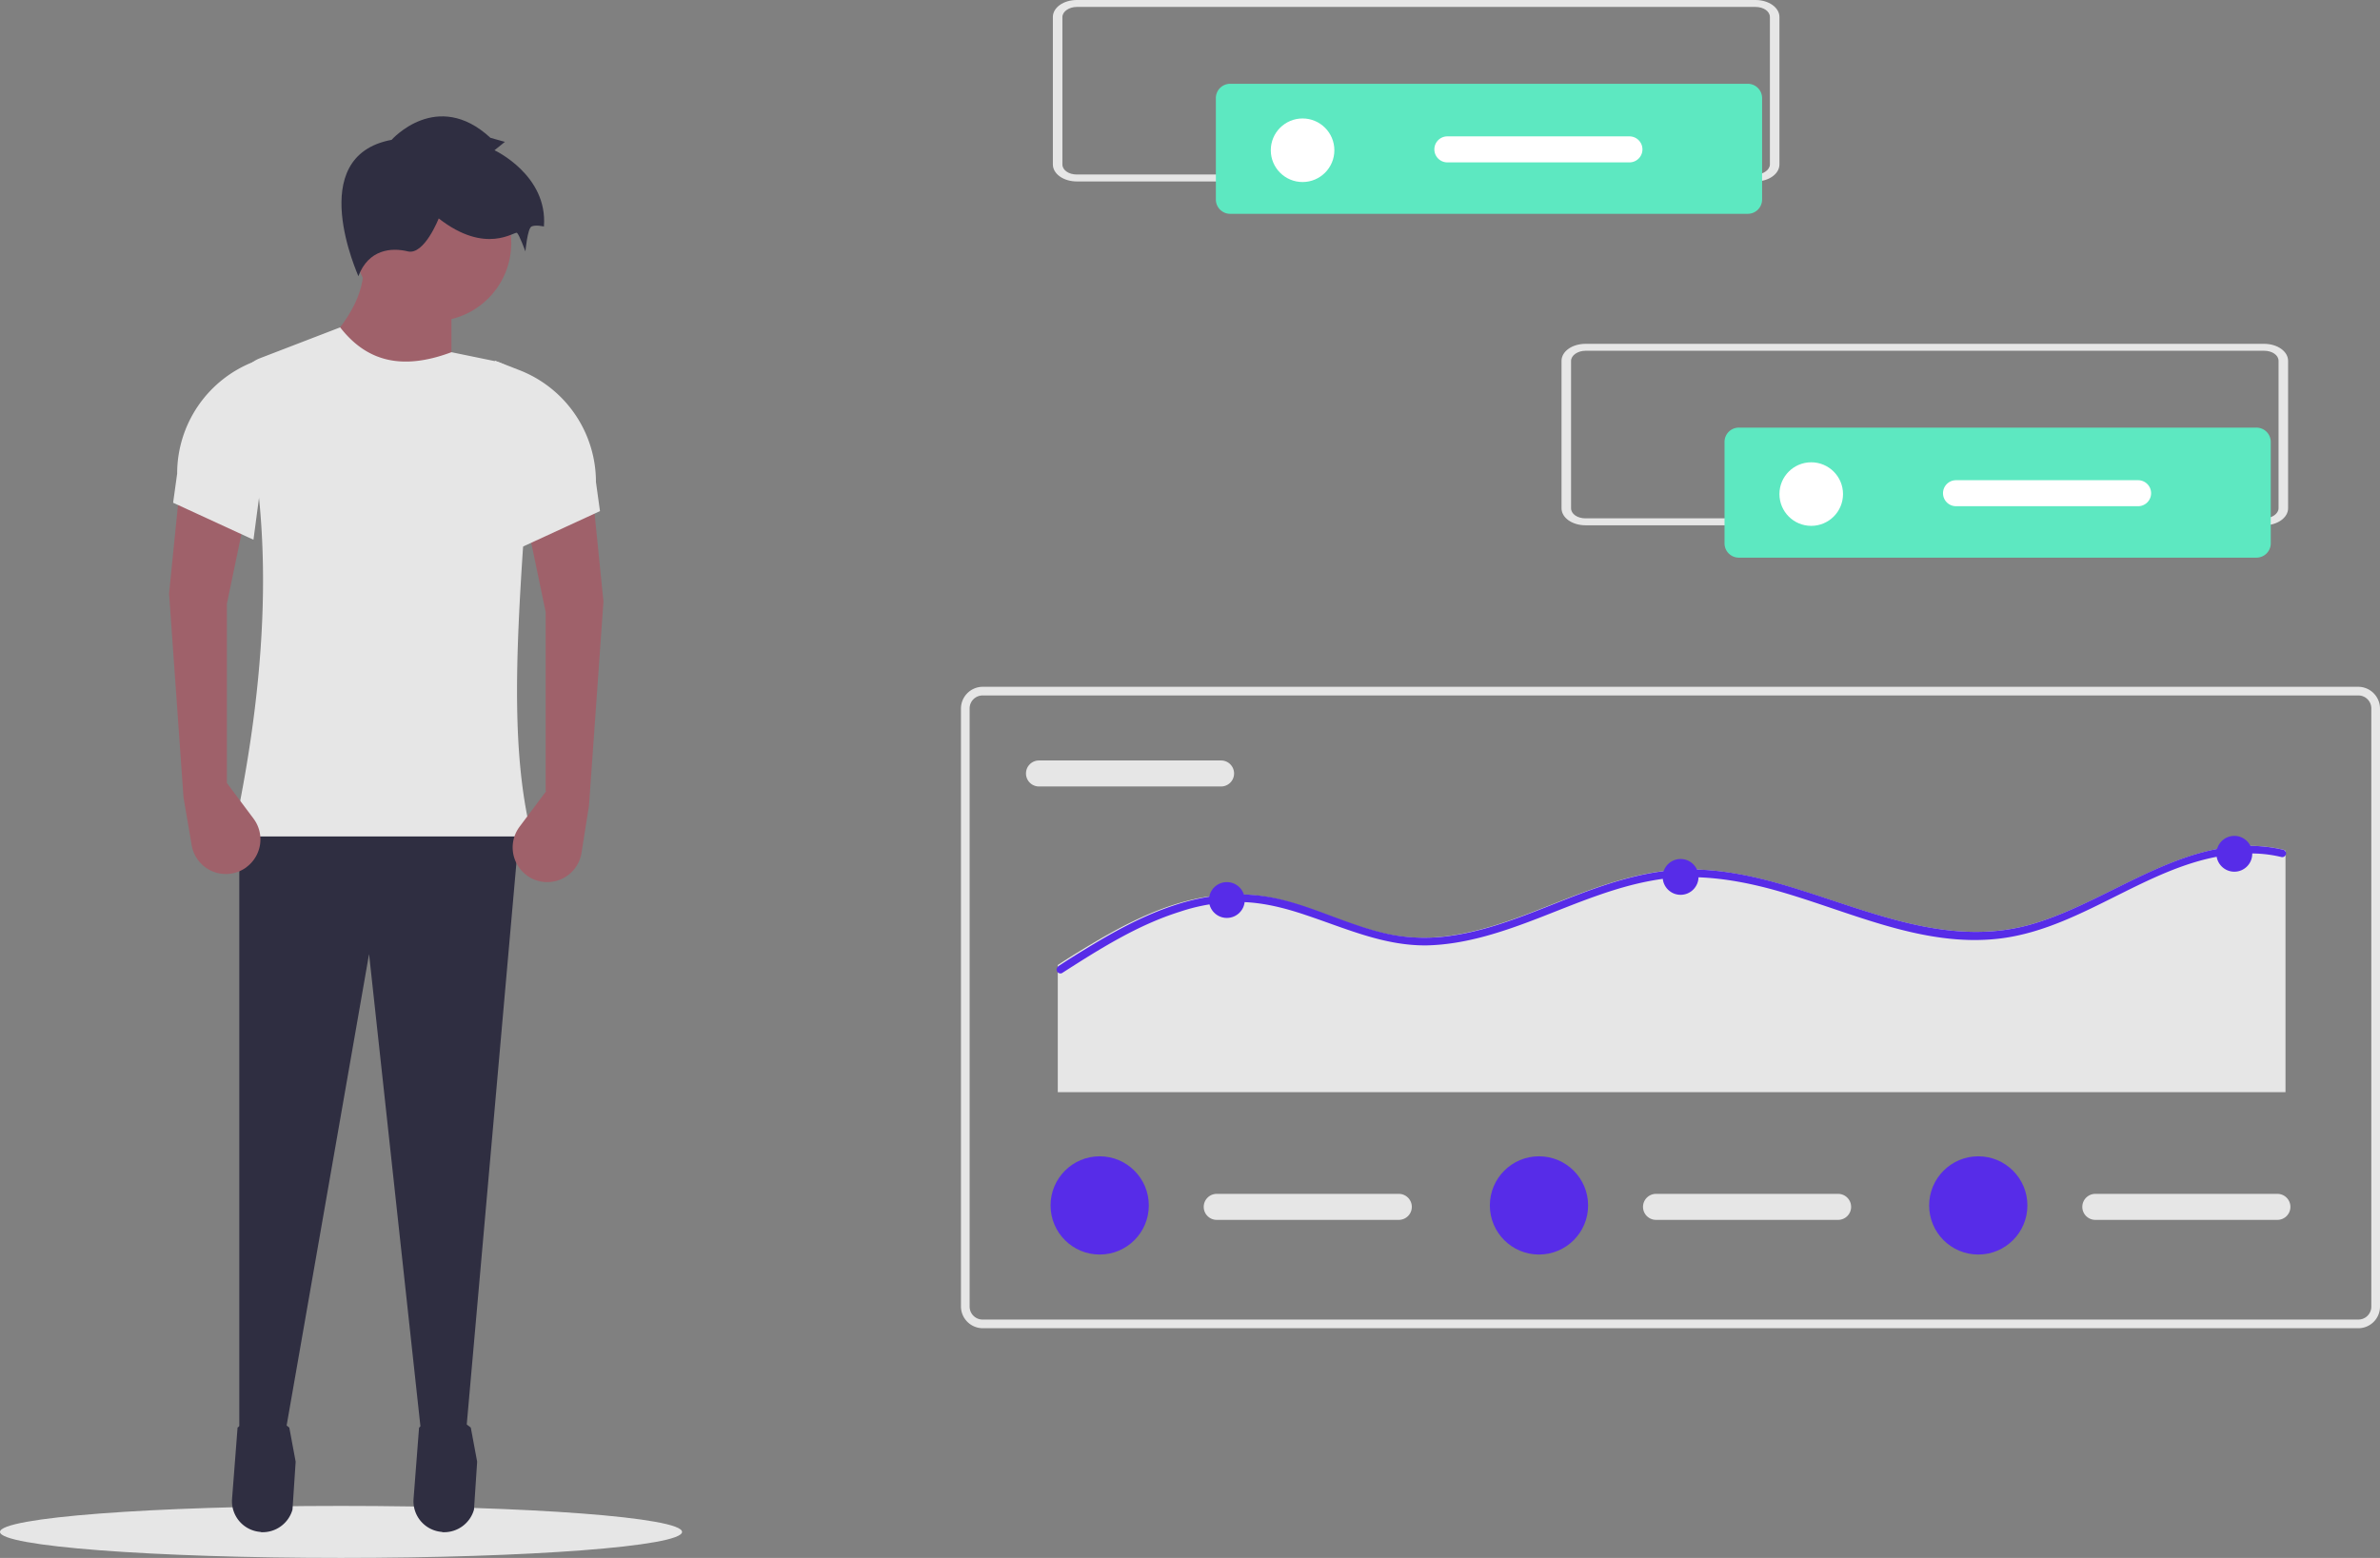 <?xml version="1.0" encoding="utf-8"?>
<svg id="analytics_rapport" xmlns="http://www.w3.org/2000/svg" width="823.5" height="539.2" viewBox="0 0 823.5 539.2">
  <rect x="0" y="0" width="823.5" height="539.2" fill="#808080" stroke="none"/>
  <ellipse id="Ellipse_1570" data-name="Ellipse 1570" cx="118" cy="9" rx="118" ry="9" transform="translate(0 521.2)" fill="#e6e6e6"/>
  <path id="Tracé_11911" data-name="Tracé 11911" d="M156.2,135.5l-47.1-12.8c12.6-11.9,18-23,16.4-33.5h30.7Z" fill="#9f616a"/>
  <path id="Tracé_11912" data-name="Tracé 11912" d="M161.2,496.4,146,498.5,127.7,330.2,98.4,497.8l-15.6.7V286h97Z" fill="#2f2e41"/>
  <path id="Tracé_11913" data-name="Tracé 11913" d="M90.6,530.3h0a10.747,10.747,0,0,0,10.6-7.8l1.1-16.6-2.2-11.8c-5.9-4.9-11.9-4.8-17.9,0l-1.9,24.6a10.658,10.658,0,0,0,9.8,11.5A1.088,1.088,0,0,0,90.6,530.3Z" fill="#2f2e41"/>
  <path id="Tracé_11914" data-name="Tracé 11914" d="M153.4,530.3h0a10.748,10.748,0,0,0,10.6-7.8l1.1-16.6-2.2-11.8c-5.9-4.9-11.9-4.8-17.9,0l-1.9,24.6a10.658,10.658,0,0,0,9.8,11.5A.9.9,0,0,0,153.4,530.3Z" fill="#2f2e41"/>
  <circle id="Ellipse_1571" data-name="Ellipse 1571" cx="27.1" cy="27.1" r="27.1" transform="translate(122.7 57)" fill="#9f616a"/>
  <path id="Tracé_11915" data-name="Tracé 11915" d="M184,289.5H80.6C94,227.4,94,177.4,83.3,136.9A10.869,10.869,0,0,1,89.9,124l27.8-10.7c8.4,10.8,20.1,15.5,38.5,8.6l14.6,3a15.165,15.165,0,0,1,12,15.7c-1.1,15.8-.6,31.8-1.6,45.5C178.3,228.7,177.1,262,184,289.5Z" fill="#e6e6e6"/>
  <path id="Tracé_11916" data-name="Tracé 11916" d="M135.5,48.4s15.7-17.8,34.2-.7l5,1.4L171.1,52s18.5,8.6,17.1,26.4c0,0-2.9-.7-4.3,0s-2.1,8.6-2.1,8.6-2.1-5.7-2.9-6.4-10.7,7.8-27.1-5c0,0-5,12.8-10.7,11.4s-13.6-.7-17.1,8.6C124.1,95.5,104.9,54.1,135.5,48.4Z" fill="#2f2e41"/>
  <path id="Tracé_11917" data-name="Tracé 11917" d="M189,273.8l-9.2,12.3a11.971,11.971,0,0,0,2.4,16.8l.1.1h0a11.991,11.991,0,0,0,18.9-7.8l2.6-16.4,5-70.6-3.6-35.7-22.8,8.6,6.4,30.7v62h.2Z" fill="#9f616a"/>
  <path id="Tracé_11918" data-name="Tracé 11918" d="M179.8,189.7l27.8-12.8-1.4-10.1a41.508,41.508,0,0,0-26.5-38.7l-8.5-3.3Z" fill="#e6e6e6"/>
  <path id="Tracé_11919" data-name="Tracé 11919" d="M78.5,271l9.2,12.3a11.971,11.971,0,0,1-2.4,16.8l-.1.1h0a11.991,11.991,0,0,1-18.9-7.8L63.5,276l-5-70.6,3.6-35.7,22.8,8.6L78.5,209Z" fill="#9f616a"/>
  <path id="Tracé_11920" data-name="Tracé 11920" d="M87.7,186.8,59.9,174l1.4-10.1a41.508,41.508,0,0,1,26.5-38.7l8.5-3.3Z" fill="#e6e6e6"/>
  <path id="Tracé_11921" data-name="Tracé 11921" d="M816,459.7H340a7.555,7.555,0,0,1-7.5-7.5v-207a7.555,7.555,0,0,1,7.5-7.5H816a7.555,7.555,0,0,1,7.5,7.5v207A7.49,7.49,0,0,1,816,459.7Zm-476-219a4.481,4.481,0,0,0-4.5,4.5v207a4.481,4.481,0,0,0,4.5,4.5H816a4.481,4.481,0,0,0,4.5-4.5v-207a4.481,4.481,0,0,0-4.5-4.5Z" fill="#e6e6e6"/>
  <path id="Tracé_11922" data-name="Tracé 11922" d="M359.5,263.2a4.5,4.5,0,0,0,0,9h63a4.5,4.5,0,0,0,0-9Z" fill="#e6e6e6"/>
  <path id="Tracé_11923" data-name="Tracé 11923" d="M790.8,294.5V378H366V334c2.9-1.9,5.9-3.8,8.9-5.6,12.8-7.8,26.4-15.1,41.3-17.8a63.444,63.444,0,0,1,21.3-.3c7.5,1.2,14.6,3.8,21.7,6.4,7,2.6,14,5.2,21.3,6.7a62.663,62.663,0,0,0,21.6.4c13.7-2,26.5-7.5,39.3-12.5,12.9-5,26.1-9.7,40-10.3,13.7-.6,27.3,2.6,40.3,6.7,26.6,8.2,53.7,20.4,81.9,12,28.6-8.5,54.9-32.9,86.5-25.6A1.27,1.27,0,0,1,790.8,294.5Z" fill="#e6e6e6"/>
  <path id="Tracé_11924" data-name="Tracé 11924" d="M790.8,296a1.285,1.285,0,0,1-1.5.6,44.532,44.532,0,0,0-11.5-1.2c-31.2.5-55.1,25.6-85.6,29.4-27.5,3.4-53.3-10-79.1-17-13.4-3.6-27.3-5.6-41.1-3.1-13.7,2.4-26.6,8-39.5,13-12.4,4.8-25.4,9.2-38.8,9.5-14.8.2-28.1-5.9-41.9-10.5-7.1-2.4-14.5-4.3-22-4.5a63.994,63.994,0,0,0-21.7,3.4c-14.6,4.6-27.7,12.9-40.5,21.1a1.077,1.077,0,0,1-.8.2,1.342,1.342,0,0,1-1.2-1.5,2.075,2.075,0,0,1,.6-1l.6-.4c2.9-1.9,5.9-3.8,8.9-5.6,12.7-7.8,26.4-15.1,41.2-17.8a63.444,63.444,0,0,1,21.3-.3c7.5,1.2,14.6,3.8,21.6,6.4s13.9,5.2,21.2,6.7a62.134,62.134,0,0,0,21.5.4c13.6-2,26.4-7.5,39.2-12.5s26.1-9.7,39.9-10.3c13.7-.6,27.3,2.6,40.3,6.7,26.5,8.2,53.6,20.4,81.7,12,28.5-8.5,54.8-32.9,86.4-25.6.3.1.6.2.7.5A1.063,1.063,0,0,1,790.8,296Z" fill="#572ce8"/>
  <circle id="Ellipse_1572" data-name="Ellipse 1572" cx="6.2" cy="6.2" r="6.2" transform="translate(418.3 305.3)" fill="#572ce8"/>
  <circle id="Ellipse_1573" data-name="Ellipse 1573" cx="6.2" cy="6.2" r="6.2" transform="translate(575.3 297.3)" fill="#572ce8"/>
  <circle id="Ellipse_1574" data-name="Ellipse 1574" cx="6.2" cy="6.2" r="6.2" transform="translate(766.9 289.3)" fill="#572ce8"/>
  <path id="Tracé_11925" data-name="Tracé 11925" d="M421,413.2a4.5,4.5,0,0,0,0,9h63a4.5,4.5,0,0,0,0-9Z" fill="#e6e6e6"/>
  <circle id="Ellipse_1575" data-name="Ellipse 1575" cx="17" cy="17" r="17" transform="translate(363.5 400.2)" fill="#572ce8"/>
  <path id="Tracé_11926" data-name="Tracé 11926" d="M573,413.2a4.5,4.5,0,0,0,0,9h63a4.5,4.5,0,0,0,0-9Z" fill="#e6e6e6"/>
  <circle id="Ellipse_1576" data-name="Ellipse 1576" cx="17" cy="17" r="17" transform="translate(515.5 400.2)" fill="#572ce8"/>
  <path id="Tracé_11927" data-name="Tracé 11927" d="M725,413.2a4.5,4.5,0,0,0,0,9h63a4.5,4.5,0,0,0,0-9Z" fill="#e6e6e6"/>
  <circle id="Ellipse_1577" data-name="Ellipse 1577" cx="17" cy="17" r="17" transform="translate(667.5 400.2)" fill="#572ce8"/>
  <path id="e1cfef3e-7788-4f0f-b252-d185c9336b04" d="M783.4,181.8H548.6c-4.6,0-8.3-2.6-8.3-5.9v-51c0-3.3,3.7-5.9,8.3-5.9H783.4c4.6,0,8.3,2.6,8.3,5.9v51C791.7,179.2,788,181.8,783.4,181.8ZM548.6,121.4c-2.7,0-5,1.6-5,3.5v51c0,2,2.2,3.5,5,3.5H783.4c2.7,0,5-1.6,5-3.5v-51c0-2-2.2-3.5-5-3.5Z" fill="#e6e6e6"/>
  <path id="Tracé_11928" data-name="Tracé 11928" d="M601.7,148a4.951,4.951,0,0,0-5,5v35a4.951,4.951,0,0,0,5,5h179a4.951,4.951,0,0,0,5-5V153a4.951,4.951,0,0,0-5-5Z" fill="#5de8c1"/>
  <circle id="Ellipse_1578" data-name="Ellipse 1578" cx="11" cy="11" r="11" transform="translate(615.7 160)" fill="#fff"/>
  <path id="Tracé_11929" data-name="Tracé 11929" d="M676.8,166.2a4.5,4.5,0,0,0,0,9h63a4.5,4.5,0,0,0,0-9Z" fill="#fff"/>
  <path id="b00e8b21-64f0-4b6c-8490-a93637cb24e1" d="M607.4,62.8H372.6c-4.6,0-8.3-2.6-8.3-5.9V5.9c0-3.3,3.7-5.9,8.3-5.9H607.4c4.6,0,8.3,2.6,8.3,5.9v51C615.7,60.2,612,62.8,607.4,62.8ZM372.6,2.4c-2.7,0-5,1.6-5,3.5v51c0,2,2.2,3.5,5,3.5H607.4c2.7,0,5-1.6,5-3.5V5.9c0-2-2.2-3.5-5-3.5Z" fill="#e6e6e6"/>
  <path id="Tracé_11930" data-name="Tracé 11930" d="M425.7,29a4.951,4.951,0,0,0-5,5V69a4.951,4.951,0,0,0,5,5h179a4.951,4.951,0,0,0,5-5V34a4.951,4.951,0,0,0-5-5Z" fill="#5de8c1"/>
  <circle id="Ellipse_1579" data-name="Ellipse 1579" cx="11" cy="11" r="11" transform="translate(439.7 41)" fill="#fff"/>
  <path id="Tracé_11931" data-name="Tracé 11931" d="M500.8,47.2a4.5,4.5,0,1,0,0,9h63a4.5,4.5,0,0,0,0-9Z" fill="#fff"/>
</svg>
